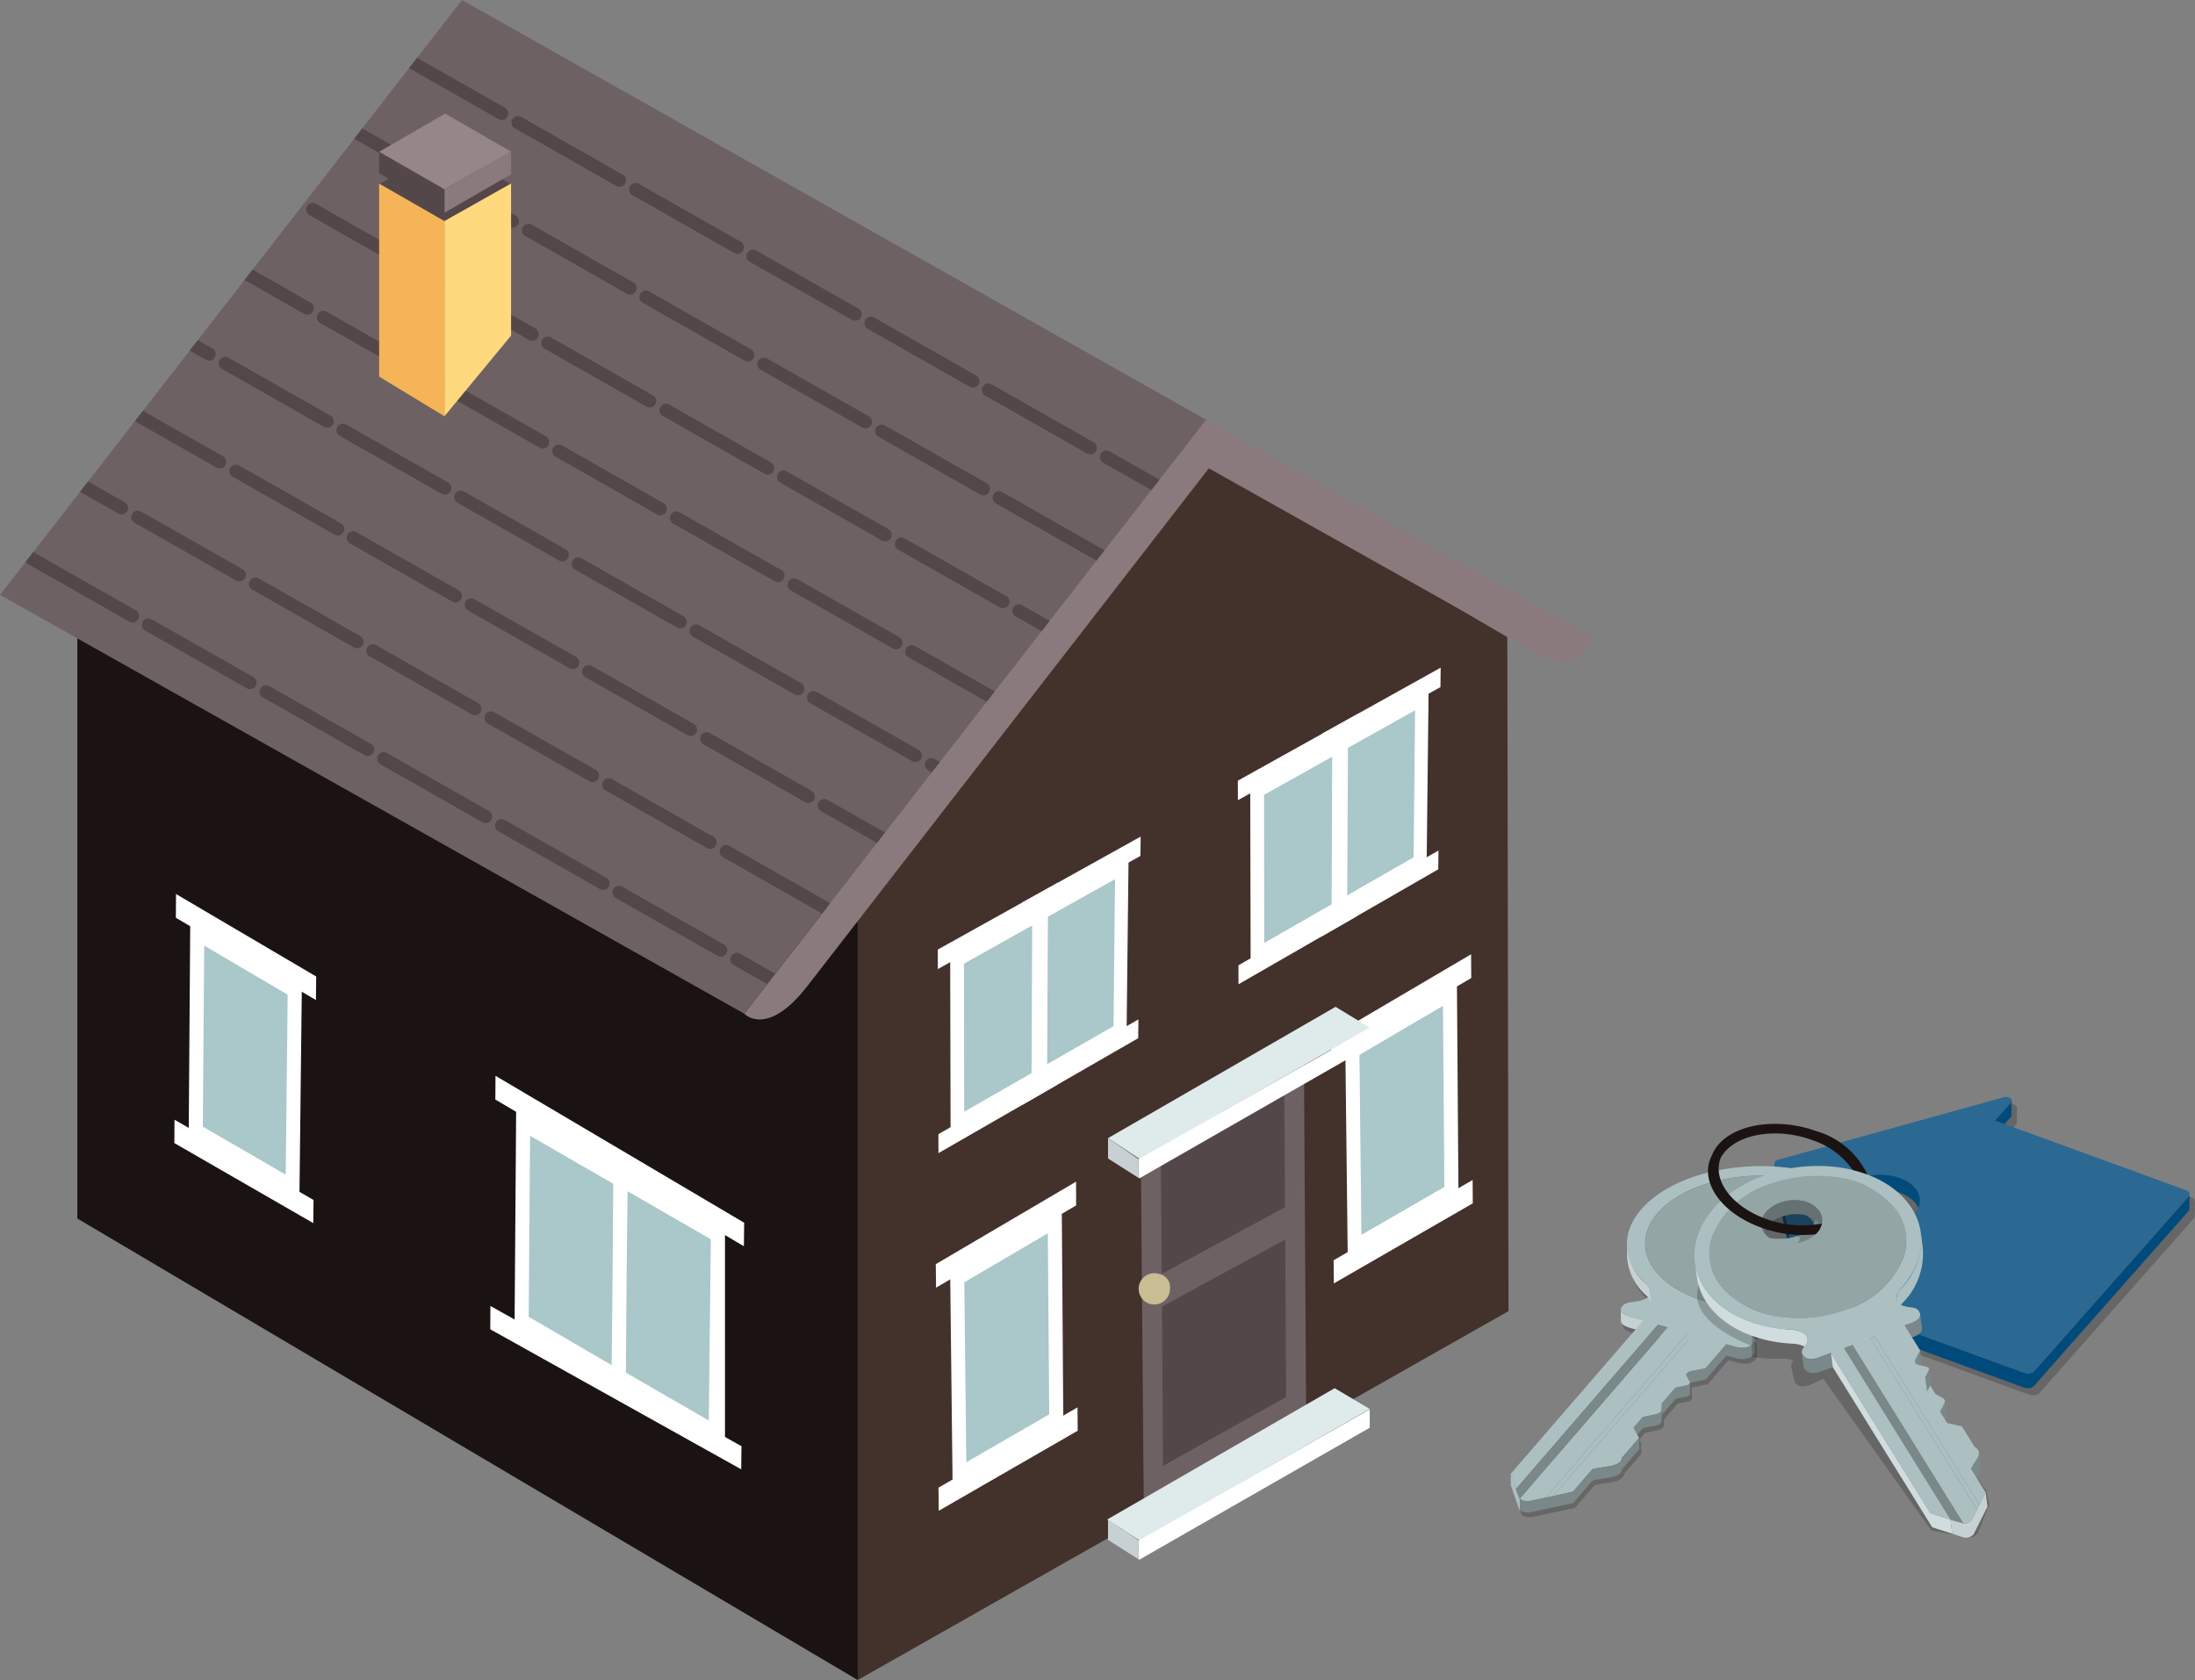<?xml version="1.0" encoding="UTF-8"?> <svg xmlns="http://www.w3.org/2000/svg" xmlns:xlink="http://www.w3.org/1999/xlink" width="214.69" height="164.371" viewBox="0 0 214.69 164.371"><rect x="0" y="0" width="214.69" height="164.371" fill="#808080" stroke="none"/><defs><clipPath id="clip-path"><rect id="長方形_1474" data-name="長方形 1474" width="155.756" height="164.371" fill="none"></rect></clipPath><clipPath id="clip-path-2"><rect id="長方形_1604" data-name="長方形 1604" width="40.613" height="28.503" transform="translate(26.321 0.705)" fill="none"></rect></clipPath><clipPath id="clip-path-3"><rect id="長方形_1605" data-name="長方形 1605" width="37.136" height="33.89" transform="translate(0.198 7.235)" fill="none"></rect></clipPath><clipPath id="clip-path-4"><rect id="長方形_1606" data-name="長方形 1606" width="23.375" height="35.073" transform="translate(23.431 8.014)" fill="none"></rect></clipPath><clipPath id="clip-path-5"><rect id="長方形_1607" data-name="長方形 1607" width="0.022" height="0.18" transform="translate(41.76 29.956)" fill="none"></rect></clipPath><clipPath id="clip-path-6"><rect id="長方形_1608" data-name="長方形 1608" width="0.959" height="0.194" transform="translate(43.643 41.529)" fill="none"></rect></clipPath><clipPath id="clip-path-7"><rect id="長方形_1609" data-name="長方形 1609" width="0.002" height="0.006" transform="translate(36.479 19.443)" fill="none"></rect></clipPath><clipPath id="clip-path-8"><rect id="長方形_1610" data-name="長方形 1610" width="8.052" height="11.63" transform="translate(18.237 12.696)" fill="none"></rect></clipPath><clipPath id="clip-path-9"><rect id="長方形_1611" data-name="長方形 1611" width="1.701" height="2.495" transform="translate(38.533 21.248)" fill="none"></rect></clipPath><clipPath id="clip-path-10"><rect id="長方形_1612" data-name="長方形 1612" width="0.653" height="2.442" transform="translate(42.002 29.747)" fill="none"></rect></clipPath><clipPath id="clip-path-11"><rect id="長方形_1613" data-name="長方形 1613" width="6.098" height="2.221" transform="translate(25.26 7.723)" fill="none"></rect></clipPath><clipPath id="clip-path-12"><rect id="長方形_1614" data-name="長方形 1614" width="0.476" height="1.417" transform="translate(31.174 7.784)" fill="none"></rect></clipPath><clipPath id="clip-path-13"><rect id="長方形_1615" data-name="長方形 1615" width="6.139" height="3.932" transform="translate(24.522 10.084)" fill="none"></rect></clipPath><clipPath id="clip-path-14"><rect id="長方形_1616" data-name="長方形 1616" width="10.647" height="16.921" transform="translate(35.2 23.447)" fill="none"></rect></clipPath><clipPath id="clip-path-15"><rect id="長方形_1617" data-name="長方形 1617" width="11.692" height="17.471" transform="translate(32.597 24.261)" fill="none"></rect></clipPath><clipPath id="clip-path-16"><rect id="長方形_1618" data-name="長方形 1618" width="6.397" height="4.598" transform="translate(31.466 7.817)" fill="none"></rect></clipPath><clipPath id="clip-path-17"><rect id="長方形_1619" data-name="長方形 1619" width="5.753" height="6.489" transform="translate(19.69 8.56)" fill="none"></rect></clipPath><clipPath id="clip-path-18"><rect id="長方形_1620" data-name="長方形 1620" width="0.414" height="1.727" transform="translate(37.68 11.03)" fill="none"></rect></clipPath><clipPath id="clip-path-19"><rect id="長方形_1621" data-name="長方形 1621" width="0.453" height="3.666" transform="translate(19.421 13.665)" fill="none"></rect></clipPath><clipPath id="clip-path-20"><rect id="長方形_1622" data-name="長方形 1622" width="0.925" height="3.417" transform="translate(37.911 11.373)" fill="none"></rect></clipPath><clipPath id="clip-path-21"><rect id="長方形_1623" data-name="長方形 1623" width="19.414" height="9.11" transform="translate(19.464 13.406)" fill="none"></rect></clipPath><clipPath id="clip-path-22"><rect id="長方形_1624" data-name="長方形 1624" width="0.704" height="2.478" transform="translate(39.535 24.812)" fill="none"></rect></clipPath><clipPath id="clip-path-23"><rect id="長方形_1625" data-name="長方形 1625" width="0.955" height="2.986" transform="translate(45.03 34.794)" fill="none"></rect></clipPath><clipPath id="clip-path-24"><rect id="長方形_1626" data-name="長方形 1626" width="3.027" height="2.024" transform="translate(28.477 25.003)" fill="none"></rect></clipPath><clipPath id="clip-path-25"><rect id="長方形_1627" data-name="長方形 1627" width="0.57" height="2.188" transform="translate(40.543 26.639)" fill="none"></rect></clipPath><clipPath id="clip-path-26"><rect id="長方形_1628" data-name="長方形 1628" width="0.893" height="0.271" transform="translate(43.349 41.458)" fill="none"></rect></clipPath></defs><g id="svg" transform="translate(-625.244 -307.121)"><g id="svg-2" data-name="svg" transform="translate(625.244 307.121)"><path id="パス_1536" data-name="パス 1536" d="M113.28,105.8v74.313l63.646-36.092L176.81,78.08,147.134,60.708Z" transform="translate(-29.381 -15.746)" fill="#43312c"></path><path id="パス_1537" data-name="パス 1537" d="M150.633,146.188l.311,37.3,15.877-9.378-.228-36.544Z" transform="translate(-39.069 -35.681)" fill="#6e6164"></path><path id="パス_1538" data-name="パス 1538" d="M137.4,135.024l7.79-4.471.171-16.061L137.47,118.9Z" transform="translate(-35.636 -29.696)" fill="#aac7ca"></path><path id="パス_1539" data-name="パス 1539" d="M136.508,135.807l9.085-5.221.2-17.734-9.211,5.141Zm1.391-16.849,6.566-3.674-.146,14.384-6.494,3.722Z" transform="translate(-35.406 -29.27)" fill="#fff"></path><path id="パス_1540" data-name="パス 1540" d="M135,118.863l11.558-6.459.023-1.892L135,116.961Z" transform="translate(-35.014 -28.664)" fill="#fff"></path><path id="パス_1541" data-name="パス 1541" d="M134.92,143.063l11.4-6.562.021-1.84-11.417,6.552Z" transform="translate(-34.994 -34.927)" fill="#fff"></path><path id="パス_1542" data-name="パス 1542" d="M126.422,141.271l7.908-4.539.07-16.125-8.008,4.476Z" transform="translate(-32.782 -31.282)" fill="#aac7ca"></path><path id="パス_1543" data-name="パス 1543" d="M125.522,142.061l9.224-5.3.087-17.806-9.353,5.22ZM133.5,121.4l-.056,14.443-6.592,3.779-.019-14.49Z" transform="translate(-32.545 -30.853)" fill="#fff"></path><path id="パス_1544" data-name="パス 1544" d="M123.851,125.053l11.737-6.559.011-1.9-11.754,6.548Z" transform="translate(-32.121 -30.241)" fill="#fff"></path><path id="パス_1545" data-name="パス 1545" d="M123.931,149.35l11.573-6.662.011-1.847-11.59,6.652Z" transform="translate(-32.142 -36.53)" fill="#fff"></path><path id="パス_1546" data-name="パス 1546" d="M177.023,112.717l7.79-4.471.17-16.06L177.1,96.593Z" transform="translate(-45.914 -23.91)" fill="#aac7ca"></path><path id="パス_1547" data-name="パス 1547" d="M176.133,113.5l9.085-5.221.2-17.734-9.211,5.14Zm1.392-16.849,6.566-3.674-.146,14.385-6.493,3.722Z" transform="translate(-45.683 -23.484)" fill="#fff"></path><path id="パス_1548" data-name="パス 1548" d="M174.622,96.555,186.18,90.1,186.2,88.2l-11.575,6.448Z" transform="translate(-45.291 -22.878)" fill="#fff"></path><path id="パス_1549" data-name="パス 1549" d="M174.547,120.755l11.4-6.562.022-1.84L174.552,118.9Z" transform="translate(-45.272 -29.141)" fill="#fff"></path><path id="パス_1550" data-name="パス 1550" d="M166.049,118.963l7.909-4.539.07-16.125-8.008,4.476Z" transform="translate(-43.06 -25.496)" fill="#aac7ca"></path><path id="パス_1551" data-name="パス 1551" d="M165.147,119.753l9.225-5.3.087-17.806-9.353,5.219ZM173.124,99.1l-.056,14.443-6.592,3.779-.019-14.49Z" transform="translate(-42.823 -25.067)" fill="#fff"></path><path id="パス_1552" data-name="パス 1552" d="M163.477,102.744l11.737-6.559.011-1.9-11.754,6.548Z" transform="translate(-42.399 -24.455)" fill="#fff"></path><path id="パス_1553" data-name="パス 1553" d="M163.557,127.042l11.574-6.662.01-1.847-11.59,6.652Z" transform="translate(-42.42 -30.744)" fill="#fff"></path><path id="パス_1554" data-name="パス 1554" d="M126.411,166.569l.221,19.658,9.47-5.467-.149-19.793Z" transform="translate(-32.787 -41.75)" fill="#aac7ca"></path><path id="パス_1555" data-name="パス 1555" d="M125.475,165.425l.249,21.7,10.826-6.244-.158-21.874Zm1.58,18.882-.193-17.611,8.169-4.792.138,17.714Z" transform="translate(-32.544 -41.242)" fill="#fff"></path><path id="パス_1556" data-name="パス 1556" d="M123.581,164.17l.027,2.3,13.7-8.047L137.3,156.1Z" transform="translate(-32.053 -40.488)" fill="#fff"></path><path id="パス_1557" data-name="パス 1557" d="M123.936,193.769l.027,2.263,13.588-7.83-.016-2.286Z" transform="translate(-32.145 -48.221)" fill="#fff"></path><path id="パス_1558" data-name="パス 1558" d="M178.592,136.529l.221,19.658,9.471-5.467-.149-19.793Z" transform="translate(-46.321 -33.958)" fill="#aac7ca"></path><path id="パス_1559" data-name="パス 1559" d="M177.655,135.385l.25,21.7,10.827-6.245-.159-21.874Zm1.581,18.882-.193-17.611,8.169-4.793.138,17.714Z" transform="translate(-46.078 -33.451)" fill="#fff"></path><path id="パス_1560" data-name="パス 1560" d="M175.762,134.131l.027,2.3,13.7-8.047-.016-2.324Z" transform="translate(-45.587 -32.697)" fill="#fff"></path><path id="パス_1561" data-name="パス 1561" d="M176.116,163.73l.027,2.263,13.588-7.831-.016-2.285Z" transform="translate(-45.679 -40.43)" fill="#fff"></path><path id="パス_1562" data-name="パス 1562" d="M153.285,149.457l.1,12.294,12.06-6.509-.079-12.107Z" transform="translate(-39.757 -37.125)" fill="#544749"></path><path id="パス_1563" data-name="パス 1563" d="M153.454,170.3l.1,15.591,12.036-6.741-.079-15.407Z" transform="translate(-39.801 -42.471)" fill="#544749"></path><path id="パス_1564" data-name="パス 1564" d="M146.213,196.229l3.189,2.052,22.492-12.871-3.428-2.031Z" transform="translate(-37.923 -47.563)" fill="#dfeaeb"></path><path id="パス_1565" data-name="パス 1565" d="M146.327,145.848l3.1,2.052,22.492-12.87L168.58,133Z" transform="translate(-37.952 -34.496)" fill="#dfeaeb"></path><path id="パス_1566" data-name="パス 1566" d="M150.362,148.628l.036,1.906L172.971,137.6l0-1.791Z" transform="translate(-38.999 -35.225)" fill="#fff"></path><path id="パス_1567" data-name="パス 1567" d="M146.327,150.348v1.992l3.006,1.912-.018-1.852Z" transform="translate(-37.952 -38.996)" fill="#c7d1d3"></path><path id="パス_1568" data-name="パス 1568" d="M150.362,199.01l.036,1.9,22.573-12.934,0-1.792Z" transform="translate(-38.999 -48.292)" fill="#fff"></path><path id="パス_1569" data-name="パス 1569" d="M146.327,200.729v1.992l3.006,1.912-.018-1.852Z" transform="translate(-37.952 -52.063)" fill="#c7d1d3"></path><g id="グループ_2208" data-name="グループ 2208" transform="translate(0 0)"><g id="グループ_2207" data-name="グループ 2207" clip-path="url(#clip-path)"><path id="パス_1570" data-name="パス 1570" d="M152.608,168.264a1.533,1.533,0,1,0,1.119,1.476,1.335,1.335,0,0,0-1.119-1.476" transform="translate(-39.292 -43.643)" fill="#c8bd93"></path><path id="パス_1571" data-name="パス 1571" d="M10.213,137.067l76.335,45.155V107.91L10.213,68.826Z" transform="translate(-2.649 -17.851)" fill="#1a1311"></path><path id="パス_1572" data-name="パス 1572" d="M98.275,113.551s2.227,2.423,6.2-2.72L143.725,60.2l32.981,18.534c2.97,1.56,4.539-2.047,4.539-2.047L143.458,55.443Z" transform="translate(-25.489 -14.38)" fill="#8a797d"></path><path id="パス_1573" data-name="パス 1573" d="M0,58.2,72.786,99.171l45.183-58.108L45.182,0Z" transform="translate(0 0)" fill="#6e6164"></path><path id="パス_1574" data-name="パス 1574" d="M68.782,167.507l19.053,11.077.221-19.657L68.931,147.714Z" transform="translate(-17.84 -38.313)" fill="#aac7ca"></path><path id="パス_1575" data-name="パス 1575" d="M68.109,146.593l-.156,21.413,20.581,11.7V158.441L77.616,152.18Zm9.413,18.251-.073,6.744-8.114-4.737.138-17.708,8.131,4.695Zm1.393-2.261.093-8.014,8.14,4.7L86.952,177l-8.113-4.684Z" transform="translate(-17.625 -38.022)" fill="#fff"></path><path id="パス_1576" data-name="パス 1576" d="M25.848,142.759l9.47,5.467.221-19.658L26,122.966Z" transform="translate(-6.704 -31.894)" fill="#aac7ca"></path><path id="パス_1577" data-name="パス 1577" d="M24.915,142.884l10.826,6.244.25-21.7-10.917-6.416Zm1.52-18.98L34.6,128.7l-.193,17.611L26.3,141.618Z" transform="translate(-6.462 -31.386)" fill="#fff"></path><path id="パス_1578" data-name="パス 1578" d="M23.224,120.426l13.7,8.046.028-2.3L23.24,118.1Z" transform="translate(-6.024 -30.632)" fill="#fff"></path><path id="パス_1579" data-name="パス 1579" d="M23.025,150.2l13.588,7.831.027-2.263-13.6-7.853Z" transform="translate(-5.972 -38.365)" fill="#fff"></path><path id="パス_1580" data-name="パス 1580" d="M65.414,144.437l24.311,14.352.028-2.3L65.429,142.112Z" transform="translate(-16.966 -36.86)" fill="#fff"></path><path id="パス_1581" data-name="パス 1581" d="M64.743,174.8l24.545,13.7.027-2.263L64.758,172.519Z" transform="translate(-16.792 -44.746)" fill="#fff"></path><path id="パス_1582" data-name="パス 1582" d="M145.326,59.829a.637.637,0,0,0,.238.868l4.722,2.685.79-1.016-4.882-2.776a.637.637,0,0,0-.868.239" transform="translate(-37.671 -15.434)" fill="#544749"></path><path id="パス_1583" data-name="パス 1583" d="M140.613,56.417l-9.963-5.664a.637.637,0,1,0-.629,1.107l9.963,5.664a.637.637,0,0,0,.629-1.107" transform="translate(-33.64 -13.142)" fill="#544749"></path><path id="パス_1584" data-name="パス 1584" d="M125.069,47.58l-9.964-5.664a.636.636,0,1,0-.628,1.107l9.962,5.664a.637.637,0,1,0,.63-1.107" transform="translate(-29.608 -10.85)" fill="#544749"></path><path id="パス_1585" data-name="パス 1585" d="M109.524,38.744l-9.963-5.664a.637.637,0,1,0-.63,1.106l9.963,5.664a.637.637,0,1,0,.63-1.107" transform="translate(-25.576 -8.558)" fill="#544749"></path><path id="パス_1586" data-name="パス 1586" d="M93.979,29.906l-9.963-5.664a.637.637,0,0,0-.63,1.107l9.964,5.664a.637.637,0,1,0,.629-1.107" transform="translate(-21.544 -6.266)" fill="#544749"></path><path id="パス_1587" data-name="パス 1587" d="M78.435,21.07l-9.963-5.664a.637.637,0,0,0-.63,1.107l9.963,5.664a.637.637,0,0,0,.63-1.107" transform="translate(-17.513 -3.974)" fill="#544749"></path><path id="パス_1588" data-name="パス 1588" d="M63.418,12.531,54.8,7.633l-.79,1.017,8.776,4.988a.637.637,0,0,0,.63-1.107" transform="translate(-14.009 -1.98)" fill="#544749"></path><path id="パス_1589" data-name="パス 1589" d="M132.049,64.992a.637.637,0,1,0-.629,1.107l9.83,5.587.786-1.011c-.009-.005-.014-.015-.024-.021Z" transform="translate(-34.002 -16.835)" fill="#544749"></path><path id="パス_1590" data-name="パス 1590" d="M126.467,61.818,116.5,56.155a.637.637,0,0,0-.629,1.107l9.962,5.664a.637.637,0,1,0,.63-1.107" transform="translate(-29.97 -14.543)" fill="#544749"></path><path id="パス_1591" data-name="パス 1591" d="M110.922,52.982l-9.963-5.664a.637.637,0,0,0-.63,1.107l9.963,5.663a.637.637,0,0,0,.63-1.107" transform="translate(-25.939 -12.251)" fill="#544749"></path><path id="パス_1592" data-name="パス 1592" d="M95.378,44.145l-9.963-5.664a.637.637,0,1,0-.629,1.107l9.963,5.664a.637.637,0,0,0,.629-1.107" transform="translate(-21.907 -9.959)" fill="#544749"></path><path id="パス_1593" data-name="パス 1593" d="M79.834,35.309l-9.964-5.664a.637.637,0,0,0-.628,1.108L79.2,36.417a.637.637,0,0,0,.63-1.107" transform="translate(-17.875 -7.668)" fill="#544749"></path><path id="パス_1594" data-name="パス 1594" d="M64.289,26.472l-9.963-5.664a.637.637,0,1,0-.63,1.106l9.963,5.664a.637.637,0,0,0,.63-1.107" transform="translate(-13.844 -5.376)" fill="#544749"></path><path id="パス_1595" data-name="パス 1595" d="M51.063,18.951l-3.5-1.991-.789,1.016,3.661,2.082a.637.637,0,0,0,.63-1.107" transform="translate(-12.131 -4.399)" fill="#544749"></path><path id="パス_1596" data-name="パス 1596" d="M133.775,80.149a.637.637,0,0,0,.238.868l2.54,1.444.79-1.016-2.7-1.535a.637.637,0,0,0-.868.239" transform="translate(-34.675 -20.705)" fill="#544749"></path><path id="パス_1597" data-name="パス 1597" d="M129.062,76.737,119.1,71.073a.637.637,0,0,0-.629,1.107l9.963,5.664a.637.637,0,0,0,.63-1.107" transform="translate(-30.643 -18.413)" fill="#544749"></path><path id="パス_1598" data-name="パス 1598" d="M113.517,67.9l-9.963-5.664a.637.637,0,0,0-.63,1.107l9.963,5.664a.637.637,0,0,0,.63-1.107" transform="translate(-26.612 -16.121)" fill="#544749"></path><path id="パス_1599" data-name="パス 1599" d="M97.972,59.063,88.009,53.4a.637.637,0,0,0-.629,1.107l9.963,5.664a.637.637,0,1,0,.629-1.107" transform="translate(-22.58 -13.829)" fill="#544749"></path><path id="パス_1600" data-name="パス 1600" d="M82.428,50.227l-9.963-5.664a.637.637,0,1,0-.63,1.106L81.8,51.335a.637.637,0,0,0,.629-1.107" transform="translate(-18.548 -11.537)" fill="#544749"></path><path id="パス_1601" data-name="パス 1601" d="M66.883,41.39,56.92,35.727a.637.637,0,1,0-.629,1.107L66.253,42.5a.637.637,0,1,0,.63-1.107" transform="translate(-14.516 -9.245)" fill="#544749"></path><path id="パス_1602" data-name="パス 1602" d="M51.338,32.553,41.375,26.89A.637.637,0,0,0,40.746,28l9.962,5.664a.637.637,0,1,0,.63-1.107" transform="translate(-10.485 -6.953)" fill="#544749"></path><path id="パス_1603" data-name="パス 1603" d="M119.629,85.55a.636.636,0,0,0,.239.868l7.647,4.347.79-1.015L120.5,85.311a.637.637,0,0,0-.868.239" transform="translate(-31.006 -22.106)" fill="#544749"></path><path id="パス_1604" data-name="パス 1604" d="M114.916,82.138l-9.963-5.664a.637.637,0,0,0-.63,1.107l9.963,5.664a.637.637,0,1,0,.63-1.107" transform="translate(-26.975 -19.814)" fill="#544749"></path><path id="パス_1605" data-name="パス 1605" d="M99.371,73.3l-9.963-5.664a.637.637,0,0,0-.63,1.107l9.964,5.664a.637.637,0,0,0,.629-1.107" transform="translate(-22.943 -17.522)" fill="#544749"></path><path id="パス_1606" data-name="パス 1606" d="M83.827,64.465,73.863,58.8a.637.637,0,0,0-.629,1.107L83.2,65.572a.637.637,0,0,0,.63-1.107" transform="translate(-18.911 -15.23)" fill="#544749"></path><path id="パス_1607" data-name="パス 1607" d="M68.282,55.629l-9.963-5.664a.637.637,0,0,0-.63,1.107l9.963,5.664a.637.637,0,0,0,.63-1.107" transform="translate(-14.879 -12.938)" fill="#544749"></path><path id="パス_1608" data-name="パス 1608" d="M52.738,46.792l-9.963-5.664a.637.637,0,0,0-.63,1.107L52.109,47.9a.637.637,0,0,0,.629-1.107" transform="translate(-10.848 -10.646)" fill="#544749"></path><path id="パス_1609" data-name="パス 1609" d="M38.753,38.839l-5.672-3.224-.789,1.016,5.831,3.315a.637.637,0,0,0,.63-1.107" transform="translate(-8.375 -9.237)" fill="#544749"></path><path id="パス_1610" data-name="パス 1610" d="M122.224,100.468a.637.637,0,0,0,.239.868l.357.2.79-1.016-.518-.295a.637.637,0,0,0-.868.239" transform="translate(-31.679 -25.975)" fill="#544749"></path><path id="パス_1611" data-name="パス 1611" d="M117.511,97.056l-9.963-5.664a.637.637,0,1,0-.63,1.107l9.963,5.664a.637.637,0,0,0,.63-1.107" transform="translate(-27.647 -23.683)" fill="#544749"></path><path id="パス_1612" data-name="パス 1612" d="M101.966,88.22,92,82.557a.637.637,0,0,0-.63,1.107l9.963,5.664a.637.637,0,1,0,.63-1.107" transform="translate(-23.616 -21.391)" fill="#544749"></path><path id="パス_1613" data-name="パス 1613" d="M86.421,79.383,76.458,73.72a.636.636,0,1,0-.629,1.106l9.963,5.664a.637.637,0,1,0,.629-1.107" transform="translate(-19.584 -19.099)" fill="#544749"></path><path id="パス_1614" data-name="パス 1614" d="M70.877,70.546l-9.963-5.664a.637.637,0,0,0-.63,1.107l9.963,5.664a.637.637,0,0,0,.63-1.107" transform="translate(-15.552 -16.807)" fill="#544749"></path><path id="パス_1615" data-name="パス 1615" d="M55.332,61.71l-9.963-5.664a.637.637,0,0,0-.63,1.107L54.7,62.818a.637.637,0,1,0,.63-1.107" transform="translate(-11.52 -14.515)" fill="#544749"></path><path id="パス_1616" data-name="パス 1616" d="M39.787,52.874,29.824,47.21a.637.637,0,0,0-.63,1.107l9.964,5.664a.637.637,0,1,0,.629-1.107" transform="translate(-7.489 -12.223)" fill="#544749"></path><path id="パス_1617" data-name="パス 1617" d="M27.284,45.763l-1.443-.821-.788,1.016,1.6.912a.637.637,0,0,0,.63-1.107" transform="translate(-6.498 -11.657)" fill="#544749"></path><path id="パス_1618" data-name="パス 1618" d="M108.078,105.87a.637.637,0,0,0,.238.868l5.466,3.107.79-1.015-5.627-3.2a.637.637,0,0,0-.868.239" transform="translate(-28.01 -27.376)" fill="#544749"></path><path id="パス_1619" data-name="パス 1619" d="M103.365,102.459,93.4,96.795a.637.637,0,0,0-.63,1.107l9.964,5.664a.636.636,0,0,0,.629-1.107" transform="translate(-23.979 -25.084)" fill="#544749"></path><path id="パス_1620" data-name="パス 1620" d="M87.82,93.622l-9.963-5.664a.637.637,0,1,0-.629,1.107l9.962,5.664a.637.637,0,0,0,.63-1.106" transform="translate(-19.947 -22.792)" fill="#544749"></path><path id="パス_1621" data-name="パス 1621" d="M72.276,84.785l-9.963-5.664a.636.636,0,0,0-.868.238h0a.638.638,0,0,0,.24.869l9.962,5.664a.637.637,0,0,0,.63-1.107" transform="translate(-15.915 -20.5)" fill="#544749"></path><path id="パス_1622" data-name="パス 1622" d="M56.731,75.948l-9.963-5.664a.637.637,0,1,0-.63,1.106L56.1,77.056a.637.637,0,1,0,.63-1.107" transform="translate(-11.883 -18.208)" fill="#544749"></path><path id="パス_1623" data-name="パス 1623" d="M41.186,67.111l-9.963-5.664a.637.637,0,0,0-.63,1.106l9.964,5.664a.637.637,0,1,0,.629-1.107" transform="translate(-7.852 -15.916)" fill="#544749"></path><path id="パス_1624" data-name="パス 1624" d="M26.442,58.727,18.6,54.27l-.789,1.016,8,4.548a.637.637,0,0,0,.63-1.107" transform="translate(-4.62 -14.076)" fill="#544749"></path><path id="パス_1625" data-name="パス 1625" d="M95.128,111.952a.637.637,0,0,0,.239.868l9.688,5.508.79-1.016L96,111.714a.637.637,0,0,0-.868.238" transform="translate(-24.652 -28.954)" fill="#544749"></path><path id="パス_1626" data-name="パス 1626" d="M90.415,108.54l-9.963-5.664a.637.637,0,0,0-.629,1.107l9.963,5.664a.637.637,0,0,0,.629-1.107" transform="translate(-20.62 -26.662)" fill="#544749"></path><path id="パス_1627" data-name="パス 1627" d="M74.87,99.7,64.906,94.04a.637.637,0,0,0-.629,1.107l9.963,5.664a.637.637,0,0,0,.63-1.107" transform="translate(-16.588 -24.37)" fill="#544749"></path><path id="パス_1628" data-name="パス 1628" d="M59.326,90.866,49.363,85.2a.637.637,0,1,0-.63,1.106L58.7,91.974a.637.637,0,0,0,.63-1.107" transform="translate(-12.556 -22.077)" fill="#544749"></path><path id="パス_1629" data-name="パス 1629" d="M43.781,82.03l-9.963-5.664a.637.637,0,0,0-.63,1.107l9.963,5.664a.637.637,0,0,0,.63-1.107" transform="translate(-8.524 -19.786)" fill="#544749"></path><path id="パス_1630" data-name="パス 1630" d="M28.236,73.194,18.273,67.53a.637.637,0,0,0-.63,1.107L27.606,74.3a.637.637,0,0,0,.63-1.107" transform="translate(-4.493 -17.494)" fill="#544749"></path><path id="パス_1631" data-name="パス 1631" d="M14.973,65.651,11.359,63.6l-.788,1.016,3.771,2.144a.637.637,0,0,0,.63-1.106" transform="translate(-2.742 -16.495)" fill="#544749"></path><path id="パス_1632" data-name="パス 1632" d="M96.527,126.19a.638.638,0,0,0,.238.868l3.284,1.866.79-1.015-3.444-1.958a.637.637,0,0,0-.868.239" transform="translate(-25.014 -32.646)" fill="#544749"></path><path id="パス_1633" data-name="パス 1633" d="M91.813,122.779l-9.963-5.664a.637.637,0,1,0-.629,1.107l9.963,5.664a.637.637,0,0,0,.629-1.107" transform="translate(-20.982 -30.355)" fill="#544749"></path><path id="パス_1634" data-name="パス 1634" d="M76.269,113.942l-9.963-5.664a.637.637,0,0,0-.629,1.107l9.962,5.664a.637.637,0,0,0,.63-1.107" transform="translate(-16.951 -28.063)" fill="#544749"></path><path id="パス_1635" data-name="パス 1635" d="M60.724,105.105l-9.963-5.664a.636.636,0,1,0-.629,1.106l9.962,5.664a.637.637,0,1,0,.63-1.107" transform="translate(-12.919 -25.771)" fill="#544749"></path><path id="パス_1636" data-name="パス 1636" d="M45.18,96.268,35.217,90.6a.637.637,0,0,0-.63,1.107l9.964,5.664a.637.637,0,0,0,.629-1.107" transform="translate(-8.887 -23.479)" fill="#544749"></path><path id="パス_1637" data-name="パス 1637" d="M29.635,87.432l-9.963-5.664a.637.637,0,0,0-.63,1.107l9.963,5.664a.637.637,0,0,0,.63-1.107" transform="translate(-4.855 -21.187)" fill="#544749"></path><path id="パス_1638" data-name="パス 1638" d="M14.141,78.618,4.178,72.955a.543.543,0,0,0-.056-.019l-.752.969a.615.615,0,0,0,.178.156l9.963,5.664a.637.637,0,1,0,.63-1.107" transform="translate(-0.874 -18.917)" fill="#544749"></path><path id="パス_1639" data-name="パス 1639" d="M50.068,23.039l6.388,3.668,6.518-3.678L56.53,19.308Z" transform="translate(-12.986 -5.008)" fill="#544749"></path><path id="パス_1640" data-name="パス 1640" d="M58.693,26.011l6.518-3.763V20.033l-6.518,3.679Z" transform="translate(-15.223 -5.196)" fill="#8a797d"></path><path id="パス_1641" data-name="パス 1641" d="M50.068,22.131l6.388,3.884v-2.3l-6.388-3.668Z" transform="translate(-12.986 -5.2)" fill="#544749"></path><path id="パス_1642" data-name="パス 1642" d="M58.693,47.013l6.518-7.894V24.238l-6.518,3.678Z" transform="translate(-15.223 -6.287)" fill="#ffd97d"></path><path id="パス_1643" data-name="パス 1643" d="M50.068,43.134l6.388,3.884V27.92l-6.388-3.667Z" transform="translate(-12.986 -6.29)" fill="#f5b458"></path><path id="パス_1644" data-name="パス 1644" d="M50.068,18.741l6.388,3.668,6.518-3.678L56.53,15.01Z" transform="translate(-12.986 -3.893)" fill="#968689"></path></g></g></g><g id="svg-3" data-name="svg" transform="translate(773 414.441)"><g id="グループ_2691" data-name="グループ 2691"><g id="グループ_2613" data-name="グループ 2613" opacity="0.2"><g id="グループ_2612" data-name="グループ 2612"><g id="グループ_2611" data-name="グループ 2611" clip-path="url(#clip-path-2)"><path id="パス_2035" data-name="パス 2035" d="M66.576,9.826,48.838,3.36l.6-.683,0-.005a.288.288,0,0,0,.042-.063.243.243,0,0,0,.02-.055.3.3,0,0,0,.005-.042h0l.023-1.449s-.005.007-.005.011c.009-.133-.106-.258-.282-.322a.805.805,0,0,0-.484-.017L26.619,6.873c-.184.053-.294.178-.272.307V7.168l0-.024-.015.966-.008.483a.219.219,0,0,0,0,.036h0l3.15,15.358a.278.278,0,0,0,.033.084.275.275,0,0,0,.022.026.228.228,0,0,0,.037.045c.01.009.022.016.032.024a.534.534,0,0,0,.048.035l.041.019c.018.008.035.018.054.025h0a.878.878,0,0,0,.1.028h0a.849.849,0,0,0,.088.014h.005a.162.162,0,0,0,.031,0,.549.549,0,0,0,.058,0h.009c.018,0,.034,0,.051,0s.03,0,.043,0h.007a.639.639,0,0,0,.134-.031l.014,0,.021-.01c.022-.009.043-.019.064-.03l.021-.009.01-.009a.381.381,0,0,0,.092-.076l1.578-1.785,18.69,6.812a.778.778,0,0,0,.119.035h.006l.031,0c.025.005.05.01.076.013h.018l.046,0c.017,0,.034,0,.051,0l.027,0q.031,0,.063,0l.04,0a.1.1,0,0,1,.018,0,.971.971,0,0,0,.175-.04l.009,0,.024-.01a.766.766,0,0,0,.1-.047l.022-.01.014-.011a.616.616,0,0,0,.114-.093l15.109-17.1.005-.006a.342.342,0,0,0,.052-.078.388.388,0,0,0,.026-.072.276.276,0,0,0,.006-.057l.023-1.449c0,.006-.007.012-.007.018.012-.164-.111-.327-.351-.415"></path></g></g></g><path id="パス_2036" data-name="パス 2036" d="M48.983.454a.384.384,0,0,1-.042.063l-.005,0L47.358,2.308l-.023,1.45,1.578-1.786.005,0A.329.329,0,0,0,48.96,1.9a.251.251,0,0,0,.02-.056.3.3,0,0,0,.005-.042L49.008.357A.3.3,0,0,1,49,.4a.244.244,0,0,1-.02.055" fill="#004b7c"></path><path id="パス_2037" data-name="パス 2037" d="M66.373,9.646a.365.365,0,0,1-.052.078l0,.006-15.11,17.1a.578.578,0,0,1-.113.093l-.036.021a.72.72,0,0,1-.1.046L50.924,27a.97.97,0,0,1-.175.039l-.058.007c-.021,0-.042,0-.063,0s-.052,0-.078,0-.031,0-.046,0a.733.733,0,0,1-.094-.013l-.031-.005a.894.894,0,0,1-.125-.036l-18.69-6.812-1.578,1.785a.387.387,0,0,1-.091.075l-.032.019c-.021.011-.042.021-.064.03l-.034.012a.737.737,0,0,1-.135.031l-.049,0-.052,0c-.022,0-.044,0-.066,0l-.032,0a.907.907,0,0,1-.091-.014h-.007a.95.95,0,0,1-.095-.028.479.479,0,0,1-.056-.026c-.014-.007-.029-.012-.042-.019a.548.548,0,0,1-.046-.034c-.011-.009-.024-.016-.034-.025a.3.3,0,0,1-.036-.044A.3.3,0,0,1,29,21.917a.278.278,0,0,1-.033-.084L25.818,6.475a.24.24,0,0,1,0-.037l-.023,1.45a.219.219,0,0,0,0,.036l3.15,15.359a.278.278,0,0,0,.033.084.262.262,0,0,0,.022.025.324.324,0,0,0,.037.046c.01.009.022.015.032.023a.534.534,0,0,0,.048.035l.041.019a.445.445,0,0,0,.054.025l0,0a.7.7,0,0,0,.095.027h.006q.042.009.087.015h.005l.031,0c.019,0,.038,0,.058,0h.009c.017,0,.034,0,.051,0l.044,0,.006,0a.755.755,0,0,0,.135-.03l.013,0,.021-.01c.022-.009.043-.018.064-.029s.014-.006.021-.01l.011-.009a.444.444,0,0,0,.091-.075l1.578-1.786,18.69,6.813a.907.907,0,0,0,.119.034l.006,0,.031,0c.025,0,.05.009.076.012h.018c.015,0,.031,0,.046,0l.051,0a.244.244,0,0,0,.027,0l.063,0c.013,0,.027,0,.04,0l.018,0a.97.97,0,0,0,.175-.039l.009,0,.023-.011a.722.722,0,0,0,.1-.047l.022-.01.014-.011a.515.515,0,0,0,.113-.093l15.11-17.1,0-.007a.4.4,0,0,0,.052-.077.335.335,0,0,0,.026-.073.26.26,0,0,0,.006-.056l.023-1.45a.276.276,0,0,1-.006.057.347.347,0,0,1-.026.072" fill="#004b7c"></path><path id="パス_2038" data-name="パス 2038" d="M38.084,7.928l-.026-.01a5.386,5.386,0,0,0-.657-.191,5.716,5.716,0,0,0-.624-.1,6.119,6.119,0,0,0-1.361.006,5.446,5.446,0,0,0-1.114.25,4.157,4.157,0,0,0-.8.37,2.961,2.961,0,0,0-.695.568l-.03.034a2.109,2.109,0,0,0-.283.425,1.732,1.732,0,0,0-.141.395,1.659,1.659,0,0,0-.036.312l-.023,1.449a1.639,1.639,0,0,1,.036-.311,1.693,1.693,0,0,1,.141-.4,2.137,2.137,0,0,1,.283-.425l.03-.033a2.94,2.94,0,0,1,.7-.569,4.215,4.215,0,0,1,.8-.369,5.381,5.381,0,0,1,1.114-.25,6.166,6.166,0,0,1,.722-.042,6.236,6.236,0,0,1,.639.036,5.715,5.715,0,0,1,.624.1,5.214,5.214,0,0,1,.657.191l.026.01c1.264.469,1.971,1.319,1.958,2.184l.023-1.449c.013-.866-.694-1.716-1.958-2.185" fill="#004b7c"></path><path id="パス_2039" data-name="パス 2039" d="M66.048,9.121,47.357,2.308,48.936.523c.163-.185.029-.388-.215-.477a.808.808,0,0,0-.485-.017L26.091,6.167c-.184.054-.294.179-.272.308l3.15,15.359a.387.387,0,0,0,.27.259.731.731,0,0,0,.748-.126l1.578-1.786,18.69,6.813a.933.933,0,0,0,.952-.165l15.109-17.1c.19-.215.068-.487-.268-.61M39.553,11.278c-1.04,1.177-3.393,1.578-5.257.9s-2.531-2.182-1.491-3.359,3.392-1.578,5.253-.9,2.534,2.184,1.5,3.36" fill="#2b6992"></path><g id="グループ_2616" data-name="グループ 2616" opacity="0.2"><g id="グループ_2615" data-name="グループ 2615"><g id="グループ_2614" data-name="グループ 2614" clip-path="url(#clip-path-3)"><path id="パス_2040" data-name="パス 2040" d="M37.3,14.749c.078-2.782-2.488-5.454-7.022-6.754-6.337-1.817-14.086-.266-17.308,3.464a5.106,5.106,0,0,0-1.385,3.723c-.005-.079-.016-.158-.018-.237l.017,1.109a5.471,5.471,0,0,0,1.921,3.871c.01.01.054.06.1.125a1.872,1.872,0,0,1-.8.357c-.6.14-1.224.1-1.566.4a.643.643,0,0,0-.273.478l0-.005.018,1.11c0,.263.292.5.888.673l.534.153L.2,37.343l.017,1.11L.723,39.91v.031l.1.258h0l.2.586a.487.487,0,0,0,.046.058l.027.027a.893.893,0,0,0,.372.2,1.53,1.53,0,0,0,.583.045l1.8-.387h0l.531-.114,1.92-.414,1.9-2.2c.546-.155,1.65-.255,2.164-.418.443-.14.72-.41.723-.7L12.2,35.6l.576-.667-.017-1.109-.173-.308.552-.639,1.345-.289c.282-.06.475-.216.483-.391L15,31.557,16.338,30l1.05-.211c.215-.043.352-.161.35-.286l-.017-1.072a.942.942,0,0,1,.127-.035l1.432-.287,2.03-2.35.768.221c.942.27,1.654.084,1.957-.409a.338.338,0,0,0,.054-.185l-.016-1.11c0,.006-.006.012-.006.019a.778.778,0,0,0-.228-.465,3.8,3.8,0,0,1,1.516-.49h0c4.359-.224,8.452-1.735,10.577-4.195a5.187,5.187,0,0,0,1.4-3.48l-.017-1.11c0,.064-.015.127-.017.191"></path></g></g></g><path id="パス_2041" data-name="パス 2041" d="M23.819,24c-.3.493-1.015.678-1.957.408l-.768-.22-2.03,2.35-1.432.287c-.284.057-.464.213-.462.378l.016,1.012-.014,0-1.05.21L14.78,29.985l-.031.641c-.008.175-.2.33-.483.391l-1.345.289L12,32.369l.017,1.11.919-1.064,1.345-.288c.282-.061.475-.216.483-.391l.031-.641,1.342-1.554,1.05-.21c.216-.043.352-.162.35-.287l-.017-1.072a1.116,1.116,0,0,1,.127-.035l1.432-.286,2.03-2.35.768.22c.942.27,1.654.085,1.957-.409a.338.338,0,0,0,.054-.185l-.016-1.11a.352.352,0,0,1-.055.186m-6.607,4.208a.508.508,0,0,1,.305-.236.381.381,0,0,1-.305.236" fill="#7a888a"></path><path id="パス_2042" data-name="パス 2042" d="M27.906,10.048c-1.7-.489-3.788-.072-4.655.932a1.391,1.391,0,0,0-.377.936l.017,1.109a1.4,1.4,0,0,1,.377-.936c.867-1,2.95-1.42,4.655-.931,1.191.341,1.881,1.035,1.892,1.765l-.017-1.11c-.011-.73-.7-1.423-1.892-1.765" fill="#7a888a"></path><path id="パス_2043" data-name="パス 2043" d="M11.658,21.486c-.6-.171-.884-.41-.888-.672l.017,1.109c0,.263.292.5.888.673l1.316.377-.017-1.11Z" fill="#c7d1d3"></path><path id="パス_2044" data-name="パス 2044" d="M14.412,22.275l.017,1.11.947.271-.017-1.109Z" fill="#acc0c2"></path><path id="パス_2045" data-name="パス 2045" d="M17.339,23.115l.017,1.11.473.135-.017-1.109Z" fill="#acc0c2"></path><path id="パス_2046" data-name="パス 2046" d="M30.08,7.532C23.743,5.715,15.994,7.266,12.772,11c-2.116,2.449-1.755,5.228.518,7.356.056.059,1.124,1.165-.679,1.592-.6.141-1.224.1-1.566.4-.5.436-.328.875.614,1.145l1.316.378L0,36.88l.516,1.48,13.9-16.085.947.272L.887,39.3a.9.9,0,0,0,.372.2,1.53,1.53,0,0,0,.583.045l1.8-.388-.187.034L17.339,23.114l.474.136L4.171,39.04l1.919-.413,1.9-2.2c.546-.154,1.649-.255,2.164-.418.443-.14.72-.409.723-.7l1.1-1.275.577-.667L12,32.369l.919-1.063,1.345-.289c.283-.061.475-.216.484-.391l.031-.641,1.342-1.554,1.05-.21c.266-.053.411-.221.324-.375l-.293-.523c-.114-.2.077-.425.429-.5l1.431-.287,2.031-2.35.768.22c.942.27,1.653.085,1.957-.408.207-.338-.232-.6-.4-.959-.5-1.086,1.767-1.261,1.716-1.273,4.359-.224,8.453-1.735,10.578-4.2,3.223-3.729.7-8.226-5.637-10.043M34.3,17.081c-2.8,3.24-9.528,4.586-15.031,3.009s-7.7-5.484-4.9-8.723,9.528-4.586,15.031-3.008,7.695,5.482,4.9,8.722" fill="#acc0c2"></path><path id="パス_2047" data-name="パス 2047" d="M29.408,8.359c-5.5-1.578-12.233-.231-15.032,3.008s-.606,7.145,4.9,8.723S31.5,20.321,34.3,17.081s.607-7.144-4.9-8.722m.014,4.39c-.867,1-2.951,1.421-4.654.932s-2.383-1.7-1.517-2.7,2.951-1.421,4.656-.932,2.382,1.7,1.515,2.7" fill="#94a5a6"></path><path id="パス_2048" data-name="パス 2048" d="M35.717,17.576c-2.126,2.46-6.219,3.972-10.578,4.195h0c-.018.016-1.8.169-1.787.985l.017,1.11c-.013-.821,1.788-.971,1.787-.985h0c4.359-.224,8.453-1.735,10.578-4.195a5.186,5.186,0,0,0,1.4-3.48l-.017-1.11a5.186,5.186,0,0,1-1.4,3.48" fill="#acc0c2"></path><path id="パス_2049" data-name="パス 2049" d="M13.29,18.353a5.467,5.467,0,0,1-1.921-3.871l.017,1.11a5.467,5.467,0,0,0,1.921,3.871,1.275,1.275,0,0,1,.365.745l-.017-1.11a1.279,1.279,0,0,0-.365-.745" fill="#c7d1d3"></path><path id="パス_2050" data-name="パス 2050" d="M.859,39.272h0l-.25-.645h0l-.093-.239V38.36L0,36.881.016,37.99l.509,1.457v.031l.1.259h0l.2.586a.418.418,0,0,0,.046.058h0l.027.027L.886,39.3Z" fill="#acc0c2"></path><path id="パス_2051" data-name="パス 2051" d="M11.983,34.029l-1.1,1.275c0,.291-.28.561-.722.7-.515.163-1.618.263-2.165.418l-1.9,2.2-1.92.414-.531.114-.187.033v.007l-1.611.347a1.527,1.527,0,0,1-.582-.045.891.891,0,0,1-.373-.2L.9,40.409a.891.891,0,0,0,.373.2,1.53,1.53,0,0,0,.583.045l1.8-.387h0l.531-.115,1.92-.413,1.9-2.2c.547-.154,1.65-.255,2.165-.418.442-.14.719-.409.722-.7L12,35.139l.576-.667-.017-1.11Z" fill="#7a888a"></path><path id="パス_2052" data-name="パス 2052" d="M3.453,39.188l.187-.033.531-.114L17.813,23.25l-.473-.135Z" fill="#acc0c2"></path><path id="パス_2053" data-name="パス 2053" d="M.509,38.369l.1.258.251.646.027.027L15.36,22.547l-.947-.271Z" fill="#7a888a"></path><g id="グループ_2688" data-name="グループ 2688"><g id="グループ_2687" data-name="グループ 2687"><g id="グループ_2692" data-name="グループ 2692"><g id="グループ_2619" data-name="グループ 2619" opacity="0.2"><g id="グループ_2618" data-name="グループ 2618"><g id="グループ_2617" data-name="グループ 2617" clip-path="url(#clip-path-4)"><path id="パス_2054" data-name="パス 2054" d="M46,39.78l.507-1.266L45.46,37.108a3.774,3.774,0,0,0,.36-.807.608.608,0,0,0,0-.255l-.3-1.364v.012a.729.729,0,0,0-.452-.51l-.934-1.256-.489-.658-1.462-.2-.229-.306.106-.264a.349.349,0,0,0,.019-.2l-.3-1.364c0,.008,0,.016,0,.023a.332.332,0,0,1-.018.18.342.342,0,0,0,.018-.18.373.373,0,0,0-.229-.284l-.742-.343-.575-.773.034-.079a.235.235,0,0,0,.017-.148l-.3-1.363,0,.01a.31.31,0,0,0-.291-.23l-.474-.065.043-.1-.3-1.364-.894-1.2.132-.062c.582-.275.823-.6.752-.923l-.3-1.364c0,.012,0,.023,0,.034a.714.714,0,0,0-.219-.4c-.291-.286-.828-.177-1.338-.268a1.772,1.772,0,0,1-.374-.112c.036-.067.063-.113.062-.117v0a6.836,6.836,0,0,0,1.575-5.7l-.3-1.364a5.581,5.581,0,0,1,.088.575,5.79,5.79,0,0,0-1.134-2.834c-1.633-2.193-4.65-3.4-7.972-3.465a15.349,15.349,0,0,0-5.608.976,11.164,11.164,0,0,1,.171,1.853v2.976a3.465,3.465,0,0,1,.764-.5,4.138,4.138,0,0,1,1.833-.393,2.729,2.729,0,0,1,2.105.893,2.726,2.726,0,0,1-1.576,1.713,4.115,4.115,0,0,1-1.834.393,3.251,3.251,0,0,1-1.292-.287v9.769a13.813,13.813,0,0,0,2,.2c.332.006.666,0,1.038-.008a3.016,3.016,0,0,1,.994.185c-.145.244-.281.468-.164.7a.452.452,0,0,1-.035-.1l.3,1.364a.41.41,0,0,0,.036.1.857.857,0,0,0,.79.466,2.019,2.019,0,0,0,.882-.222l1.13-.533L41.136,42.41l3.625.673a.585.585,0,0,0,.073,0h.02l0-.01.049.01a1,1,0,0,0,.783-.4l.479-1.2.137-.343.506-1.265-.3-1.364Zm-.615,1.539a1,1,0,0,1-.783.4l-.959-.194h0l.958.194a1,1,0,0,0,.783-.4l.2-.49Z"></path></g></g></g><g id="グループ_2622" data-name="グループ 2622" opacity="0.2"><g id="グループ_2621" data-name="グループ 2621"><g id="グループ_2620" data-name="グループ 2620" clip-path="url(#clip-path-5)"><path id="パス_2055" data-name="パス 2055" d="M41.778,29.956a.352.352,0,0,1-.017.18.341.341,0,0,0,.017-.18"></path></g></g></g><g id="グループ_2625" data-name="グループ 2625" opacity="0.2"><g id="グループ_2624" data-name="グループ 2624"><g id="グループ_2623" data-name="グループ 2623" clip-path="url(#clip-path-6)"><path id="パス_2056" data-name="パス 2056" d="M43.643,41.529l.959.194-.957-.194Z"></path></g></g></g><g id="グループ_2628" data-name="グループ 2628" opacity="0.15"><g id="グループ_2627" data-name="グループ 2627"><g id="グループ_2626" data-name="グループ 2626" clip-path="url(#clip-path-7)"><path id="パス_2057" data-name="パス 2057" d="M36.479,19.449l0,0v0l0,.006"></path></g></g></g><g id="グループ_2631" data-name="グループ 2631" opacity="0.2"><g id="グループ_2630" data-name="グループ 2630"><g id="グループ_2629" data-name="グループ 2629" clip-path="url(#clip-path-8)"><path id="パス_2058" data-name="パス 2058" d="M21.884,12.7s-4.273,4.758-3.568,7.4,5.2,4.229,5.2,4.229.529-.044.176-.969l2.6-7.269Z"></path></g></g></g><path id="パス_2059" data-name="パス 2059" d="M27.568,22.769c-.372-.021-.706-.045-1.035-.079-3.305-.347-6.212-1.8-7.654-4.122a5.863,5.863,0,0,1-.852-2.338l.183,1.384a5.865,5.865,0,0,0,.853,2.338c1.442,2.322,4.348,3.775,7.653,4.122.33.035.663.058,1.036.079.254.027,1.37.182,1.458.843l-.184-1.384c-.087-.662-1.2-.816-1.458-.843" fill="#d1dcde"></path><g id="グループ_2634" data-name="グループ 2634"><g id="グループ_2633" data-name="グループ 2633"><g id="グループ_2632" data-name="グループ 2632" clip-path="url(#clip-path-9)"><path id="パス_2060" data-name="パス 2060" d="M39.218,22.1l-.685.254.184,1.385.685-.255c.6-.225.87-.532.827-.856l-.183-1.384c.042.324-.225.631-.828.856" fill="#7a888a"></path></g></g></g><g id="グループ_2637" data-name="グループ 2637"><g id="グループ_2636" data-name="グループ 2636"><g id="グループ_2635" data-name="グループ 2635" clip-path="url(#clip-path-10)"><path id="パス_2061" data-name="パス 2061" d="M42.432,29.949l-.43.856.184,1.384.43-.856a.34.34,0,0,0,.036-.2l-.183-1.384a.349.349,0,0,1-.037.2" fill="#7a888a"></path></g></g></g><g id="グループ_2640" data-name="グループ 2640"><g id="グループ_2639" data-name="グループ 2639"><g id="グループ_2638" data-name="グループ 2638" clip-path="url(#clip-path-11)"><path id="パス_2062" data-name="パス 2062" d="M25.635,8.426l-.1.034.183,1.377L25.536,8.46c-.1.034-.187.066-.277.1q.091.691.184,1.384c.12-.045.241-.088.376-.134a13.355,13.355,0,0,1,5.539-.642q-.093-.692-.184-1.384a13.341,13.341,0,0,0-5.539.642" fill="#acc0c2"></path></g></g></g><g id="グループ_2643" data-name="グループ 2643"><g id="グループ_2642" data-name="グループ 2642"><g id="グループ_2641" data-name="グループ 2641" clip-path="url(#clip-path-12)"><path id="パス_2063" data-name="パス 2063" d="M31.265,7.794l-.091-.009q.092.692.184,1.384l.091.009.2.023q-.091-.692-.184-1.384l-.2-.023" fill="#acc0c2"></path></g></g></g><g id="グループ_2646" data-name="グループ 2646"><g id="グループ_2645" data-name="グループ 2645"><g id="グループ_2644" data-name="グループ 2644" clip-path="url(#clip-path-13)"><path id="パス_2064" data-name="パス 2064" d="M30.248,11.216a2.7,2.7,0,0,0-2.059-1.11,4.132,4.132,0,0,0-1.86.237,2.35,2.35,0,0,0-1.793,2.289l.183,1.384a2.352,2.352,0,0,1,1.794-2.289,4.144,4.144,0,0,1,1.86-.237,2.7,2.7,0,0,1,2.059,1.11,1.591,1.591,0,0,1,.23.63l-.184-1.384a1.591,1.591,0,0,0-.23-.63" fill="#657173"></path></g></g></g><g id="グループ_2649" data-name="グループ 2649"><g id="グループ_2648" data-name="グループ 2648"><g id="グループ_2647" data-name="グループ 2647" clip-path="url(#clip-path-14)"><path id="パス_2065" data-name="パス 2065" d="M35.2,23.606,45.607,40.368l.074-.124.166-.331L35.621,23.447Z" fill="#acc0c2"></path></g></g></g><g id="グループ_2652" data-name="グループ 2652"><g id="グループ_2651" data-name="グループ 2651"><g id="グループ_2650" data-name="グループ 2650" clip-path="url(#clip-path-15)"><path id="パス_2066" data-name="パス 2066" d="M32.6,24.576,43.019,41.358l.33.1.94.274L33.438,24.261Z" fill="#7a888a"></path></g></g></g><g id="グループ_2655" data-name="グループ 2655"><g id="グループ_2654" data-name="グループ 2654"><g id="グループ_2653" data-name="グループ 2653" clip-path="url(#clip-path-16)"><path id="パス_2067" data-name="パス 2067" d="M31.466,7.817,31.649,9.2a8.9,8.9,0,0,1,6.214,3.214l-.183-1.384a8.9,8.9,0,0,0-6.214-3.214" fill="#acc0c2"></path></g></g></g><g id="グループ_2658" data-name="グループ 2658"><g id="グループ_2657" data-name="グループ 2657"><g id="グループ_2656" data-name="グループ 2656" clip-path="url(#clip-path-17)"><path id="パス_2068" data-name="パス 2068" d="M19.69,13.665q.091.692.184,1.384a8.838,8.838,0,0,1,5.569-5.1L25.26,8.56a8.837,8.837,0,0,0-5.57,5.1" fill="#acc0c2"></path></g></g></g><g id="グループ_2661" data-name="グループ 2661"><g id="グループ_2660" data-name="グループ 2660"><g id="グループ_2659" data-name="グループ 2659" clip-path="url(#clip-path-18)"><path id="パス_2069" data-name="パス 2069" d="M37.827,11.243l-.036-.054q-.054-.08-.111-.159.092.692.184,1.384.075.105.147.213l.083.13q-.092-.692-.184-1.384c-.027-.044-.055-.087-.083-.13" fill="#acc0c2"></path></g></g></g><g id="グループ_2664" data-name="グループ 2664"><g id="グループ_2663" data-name="グループ 2663"><g id="グループ_2662" data-name="グループ 2662" clip-path="url(#clip-path-19)"><path id="パス_2070" data-name="パス 2070" d="M19.863,14.97c-.007-.05-.015-.117-.022-.167-.012-.088-.024-.176-.035-.265-.007-.054-.017-.126-.024-.181q-.047-.345-.092-.692a5.125,5.125,0,0,0-.226,2.282l.184,1.385a5.1,5.1,0,0,1,.226-2.283.429.429,0,0,0-.011-.079" fill="#acc0c2"></path></g></g></g><g id="グループ_2667" data-name="グループ 2667"><g id="グループ_2666" data-name="グループ 2666"><g id="グループ_2665" data-name="グループ 2665" clip-path="url(#clip-path-20)"><path id="パス_2071" data-name="パス 2071" d="M37.911,11.373q.092.691.184,1.384a5.116,5.116,0,0,1,.741,2.033c-.055-.415-.129-.969-.184-1.384a5.116,5.116,0,0,0-.741-2.033" fill="#acc0c2"></path></g></g></g><path id="パス_2072" data-name="パス 2072" d="M40.3,14.683,40.12,13.3a6.839,6.839,0,0,1-2.05,5.55v0a1.56,1.56,0,0,0-.327.941l.184,1.384a1.573,1.573,0,0,1,.328-.943h0A6.84,6.84,0,0,0,40.3,14.683" fill="#acc0c2"></path><g id="グループ_2670" data-name="グループ 2670"><g id="グループ_2669" data-name="グループ 2669"><g id="グループ_2668" data-name="グループ 2668" clip-path="url(#clip-path-21)"><path id="パス_2073" data-name="パス 2073" d="M38.652,13.406a5.132,5.132,0,0,1-.226,2.284,8.83,8.83,0,0,1-5.569,5.1c-.121.045-.241.088-.363.129l-.154.051-.061.02a13.352,13.352,0,0,1-5.339.576l-.091-.009-.134-.015A9.278,9.278,0,0,1,20.81,18.79l-.1-.119c-.051-.06-.1-.121-.148-.183q-.138-.177-.261-.363c-.032-.048-.063-.1-.093-.145a5.1,5.1,0,0,1-.742-2.033l.184,1.384a5.111,5.111,0,0,0,.741,2.033c.031.049.062.1.094.145q.123.186.261.363c.048.062.1.123.148.183.033.04.067.08.1.119,1.342,1.516,9.7,2.771,11.469,2.2l.061-.019.154-.052c.122-.041.242-.084.363-.129a8.83,8.83,0,0,0,5.569-5.1,5.132,5.132,0,0,0,.226-2.284Z" fill="#7a888a"></path></g></g></g><g id="グループ_2673" data-name="グループ 2673"><g id="グループ_2672" data-name="グループ 2672"><g id="グループ_2671" data-name="グループ 2671" clip-path="url(#clip-path-22)"><path id="パス_2074" data-name="パス 2074" d="M39.576,25.707a.332.332,0,0,0-.039.2l.184,1.385a.326.326,0,0,1,.039-.2l.479-.9-.184-1.385Z" fill="#7a888a"></path></g></g></g><g id="グループ_2676" data-name="グループ 2676"><g id="グループ_2675" data-name="グループ 2675"><g id="グループ_2674" data-name="グループ 2674" clip-path="url(#clip-path-23)"><path id="パス_2075" data-name="パス 2075" d="M45.776,35.048c-.1.36-.613.979-.746,1.347l.184,1.384c.133-.368.641-.986.746-1.347a.613.613,0,0,0,.02-.254L45.8,34.794a.615.615,0,0,1-.02.254" fill="#7a888a"></path></g></g></g><path id="パス_2076" data-name="パス 2076" d="M45.776,35.048a.676.676,0,0,0-.388-.789l-.825-1.331-.433-.7-1.44-.32L42,30.8l.43-.855a.353.353,0,0,0-.171-.482l-.71-.4-1.007-1.621.355-.658c.089-.165-.02-.339-.244-.389l-.757-.17c-.3-.065-.439-.3-.321-.518l.478-.9-1.522-2.452.685-.254c.837-.313,1.028-.783.639-1.238-.266-.309-.811-.245-1.31-.38-1.512-.406-.435-1.658-.477-1.639,2.2-2.337,2.791-5.323,1.2-7.888-1.442-2.322-4.348-3.776-7.652-4.123a15.353,15.353,0,0,0-6.915.882c-5.629,2.1-8.238,6.959-5.822,10.849,1.442,2.322,4.349,3.774,7.654,4.121.329.035.663.059,1.035.079.3.032,1.852.249,1.372,1.305-.178.387-.58.676-.436,1.031a.855.855,0,0,0,.748.531,2,2,0,0,0,.9-.147l1.17-.436,9.724,15.661,1.97.636L32.6,24.575l.841-.314L44.289,41.732A1,1,0,0,0,45.1,41.4l.578-1.152-.075.125L35.2,23.6l.421-.158L45.847,39.913l.611-1.218L45.03,36.4c.133-.368.641-.987.746-1.347M32.857,20.793c-.121.045-.241.088-.376.134l-.141.046-.061.02a13.352,13.352,0,0,1-5.339.576l-.091-.009-.134-.015A9.273,9.273,0,0,1,20.81,18.79l-.1-.119c-.05-.06-.1-.121-.148-.183q-.138-.177-.261-.363c-.032-.048-.063-.1-.093-.145a5.013,5.013,0,0,1-.516-4.315,8.837,8.837,0,0,1,5.57-5.1c.12-.045.241-.088.376-.134a13.336,13.336,0,0,1,5.538-.642l.091.009.2.023A8.9,8.9,0,0,1,37.68,11.03q.076.105.147.213c.029.043.057.086.084.13a5.013,5.013,0,0,1,.515,4.317,8.83,8.83,0,0,1-5.569,5.1" fill="#acc0c2"></path><path id="パス_2077" data-name="パス 2077" d="M37.827,11.243q-.071-.108-.147-.213a8.894,8.894,0,0,0-6.214-3.213c-.067-.009-.134-.016-.2-.024l-.091-.009a13.349,13.349,0,0,0-5.552.647c-.121.041-.242.084-.362.129a8.837,8.837,0,0,0-5.57,5.1,5.009,5.009,0,0,0,.516,4.315c.03.049.061.1.093.145q.123.186.261.363c.048.062.1.123.148.183.034.04.067.08.1.119a9.273,9.273,0,0,0,5.905,2.755l.134.015.091.009a13.334,13.334,0,0,0,5.339-.576l.061-.019.154-.052c.122-.041.242-.084.363-.129a8.83,8.83,0,0,0,5.569-5.1,5.02,5.02,0,0,0-.515-4.317c-.027-.044-.056-.087-.084-.13m-9.146,2.888a4.131,4.131,0,0,1-1.86.238,2.707,2.707,0,0,1-2.056-1.108c-.65-1.046.051-2.353,1.564-2.918a4.133,4.133,0,0,1,1.86-.238,2.706,2.706,0,0,1,2.059,1.111c.65,1.046-.05,2.35-1.567,2.915" fill="#94a5a6"></path><g id="グループ_2679" data-name="グループ 2679"><g id="グループ_2678" data-name="グループ 2678"><g id="グループ_2677" data-name="グループ 2677" clip-path="url(#clip-path-24)"><path id="パス_2078" data-name="パス 2078" d="M30.15,25.488a2,2,0,0,1-.9.147A.855.855,0,0,1,28.5,25.1a.389.389,0,0,1-.027-.1l.184,1.384a.407.407,0,0,0,.027.1.855.855,0,0,0,.748.53,2,2,0,0,0,.9-.147l1.17-.435-.184-1.385Z" fill="#7a888a"></path></g></g></g><g id="グループ_2682" data-name="グループ 2682"><g id="グループ_2681" data-name="グループ 2681"><g id="グループ_2680" data-name="グループ 2680" clip-path="url(#clip-path-25)"><path id="パス_2079" data-name="パス 2079" d="M40.9,26.784l-.356.658.184,1.385.356-.659a.239.239,0,0,0,.029-.145l-.184-1.385a.244.244,0,0,1-.029.146" fill="#7a888a"></path></g></g></g><g id="グループ_2685" data-name="グループ 2685"><g id="グループ_2684" data-name="グループ 2684"><g id="グループ_2683" data-name="グループ 2683" clip-path="url(#clip-path-26)"><path id="パス_2080" data-name="パス 2080" d="M44.149,41.717c.024,0,.048.008.072.01l.021,0-.893-.271Z" fill="#acc0c2"></path></g></g></g><path id="パス_2081" data-name="パス 2081" d="M45.847,39.913l-.166.331-.075.124,0,.019L45.1,41.4a1,1,0,0,1-.815.337l-.94-.274-.33-.1.183,1.384.331.1h0l.8.258c.024,0,.05.008.073.01l.021,0,0-.011.048.014a.994.994,0,0,0,.814-.336l.578-1.152.166-.331.611-1.218-.184-1.384Z" fill="#c7d1d3"></path><path id="パス_2082" data-name="パス 2082" d="M41.044,40.713,31.32,25.053l.184,1.384L41.228,42.1l1.969.637-.184-1.384Z" fill="#d1dcde"></path></g></g></g><path id="パス_2083" data-name="パス 2083" d="M29.906,3.349c-4.073-1.462-8.559-.611-10,1.9a3.307,3.307,0,0,0-.193.4c.013-.033.025-.066.04-.1l-.157.346c-1.112,2.462,1.024,5.5,4.937,6.9a11.867,11.867,0,0,0,5.282.648,1.812,1.812,0,0,0,.62-1.046l.009-.016a10.272,10.272,0,0,1-5.46-.446c-3.371-1.21-5.253-3.784-4.457-5.931.019-.037.036-.075.057-.112,1.275-2.226,5.253-2.982,8.868-1.684a7.791,7.791,0,0,1,4,2.936,14.826,14.826,0,0,1,1.432.44,7.984,7.984,0,0,0-4.986-4.237" fill="#1a1311"></path></g></g></g></svg> 